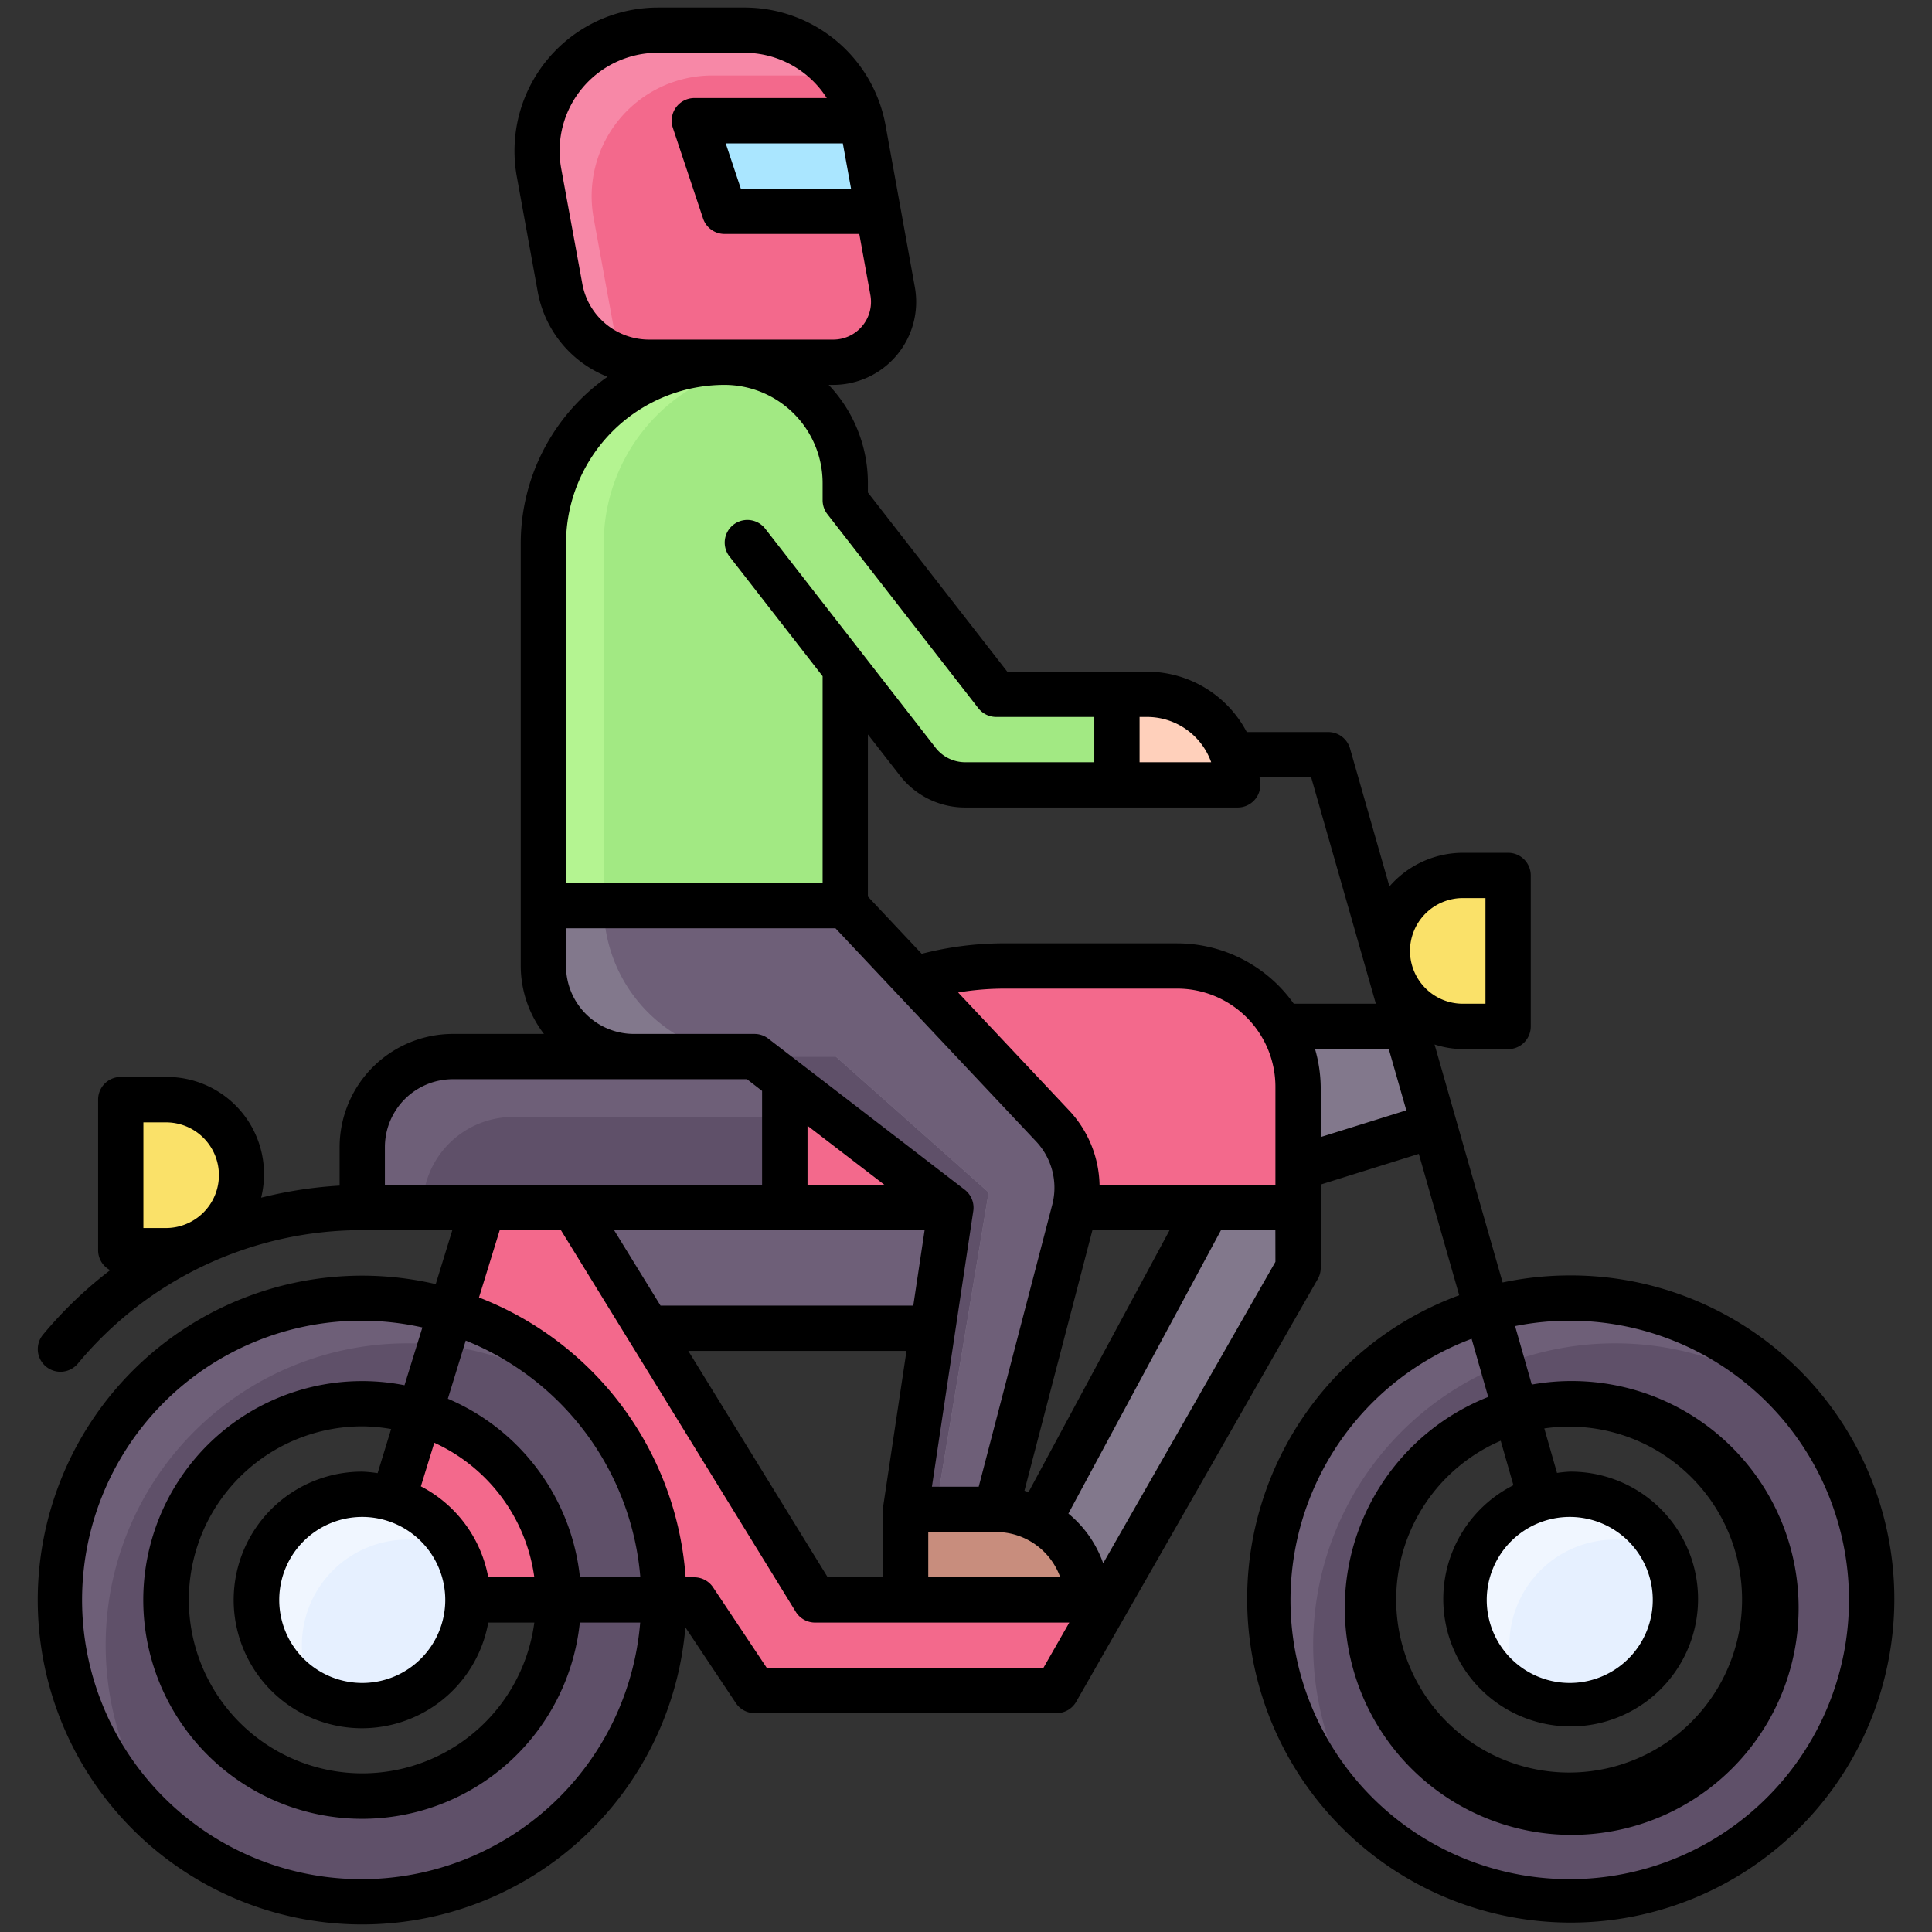 <svg id="Filled_Expand" height="512" viewBox="0 0 64 64" width="512" xmlns="http://www.w3.org/2000/svg" data-name="Filled Expand"><rect x="0" y="0" width="64" height="64" fill="#333333" stroke="none"/><path d="m42 39 5.508-1.721-.937-3.279h-4.571z" fill="#82788c"/><path d="m4 36.43h1.5a2.5 2.5 0 0 1 2.5 2.5 2.5 2.5 0 0 1 -2.5 2.5h-1.5a0 0 0 0 1 0 0v-5a0 0 0 0 1 0 0z" fill="#fae169"/><path d="m40 40-7 13 2 3 8-14v-2z" fill="#82788c"/><path d="m32 40h-13l2.462 4h10.538z" fill="#6e5f78"/><path d="m19 40 8 13h9.714l-1.714 3h-10l-2-3h-11l4-13z" fill="#f3698c"/><path d="m12 43a10 10 0 1 0 10 10 10 10 0 0 0 -10-10zm0 16.5a6.5 6.5 0 1 1 6.5-6.5 6.5 6.5 0 0 1 -6.5 6.5z" fill="#6e5f78"/><path d="m13.5 44.5a9.995 9.995 0 0 0 -7.778 16.278 9.995 9.995 0 0 0 14.056-14.056 9.948 9.948 0 0 0 -6.278-2.222zm-1.5 15a6.5 6.5 0 1 1 6.5-6.5 6.5 6.5 0 0 1 -6.5 6.5z" fill="#5f5069"/><path d="m52 43a10 10 0 1 0 10 10 10 10 0 0 0 -10-10zm0 16.5a6.5 6.5 0 1 1 6.5-6.5 6.5 6.5 0 0 1 -6.5 6.5z" fill="#6e5f78"/><path d="m53.5 44.5a9.995 9.995 0 0 0 -7.778 16.278 9.995 9.995 0 0 0 14.056-14.056 9.948 9.948 0 0 0 -6.278-2.222zm-1.5 15a6.5 6.5 0 1 1 6.5-6.5 6.5 6.5 0 0 1 -6.5 6.5z" fill="#5f5069"/><circle cx="12" cy="53" fill="#f0f6ff" r="3.5"/><path d="m10 54.5a3.453 3.453 0 0 0 .4 1.6 3.453 3.453 0 0 0 1.6.4 3.5 3.5 0 0 0 3.5-3.5 3.453 3.453 0 0 0 -.4-1.6 3.453 3.453 0 0 0 -1.6-.4 3.5 3.5 0 0 0 -3.5 3.5z" fill="#e6f0ff"/><path d="m48.457 29h1.5a0 0 0 0 1 0 0v5a0 0 0 0 1 0 0h-1.5a2.5 2.5 0 0 1 -2.5-2.5 2.5 2.5 0 0 1 2.5-2.5z" fill="#fae169"/><path d="m33.243 32h5.757a4 4 0 0 1 4 4v4h-17v-5a10.242 10.242 0 0 1 7.243-3z" fill="#f3698c"/><path d="m15 35h11a0 0 0 0 1 0 0v5a0 0 0 0 1 0 0h-14a0 0 0 0 1 0 0v-2a3 3 0 0 1 3-3z" fill="#6e5f78"/><path d="m17 37a3 3 0 0 0 -3 3h12v-3z" fill="#5f5069"/><path d="m36 53h-6v-3h3a3 3 0 0 1 3 3z" fill="#c88d7d"/><path d="m24 12a6 6 0 0 0 -6 6v12h10v-14a4 4 0 0 0 -4-4z" fill="#b4f491"/><path d="m24.889 12.107a6 6 0 0 0 -4.889 5.893v12h8v-14a4 4 0 0 0 -3.111-3.893z" fill="#a2e983"/><path d="m28 30h-10v2a3 3 0 0 0 3 3h4l6.5 5-1.5 10h3l2.581-9.9a3 3 0 0 0 -.718-2.813z" fill="#82788c"/><path d="m25 35 6.5 5-1.5 10h1l1.75-10.5-5.063-4.5z" fill="#5f5069"/><path d="m24.662 1h-2.869a4 4 0 0 0 -3.936 4.716l.7 3.821a3 3 0 0 0 2.943 2.463h6.1a2 2 0 0 0 1.967-2.358l-.967-5.358a4 4 0 0 0 -3.938-3.284z" fill="#f788a7"/><path d="m29.571 9.642-.971-5.358a3.955 3.955 0 0 0 -.6-1.465 3.96 3.96 0 0 0 -1.536-.319h-2.864a4 4 0 0 0 -3.936 4.716l.7 3.821a2.977 2.977 0 0 0 .291.827 2.985 2.985 0 0 0 .845.136h6.1a2 2 0 0 0 1.971-2.358z" fill="#f3698c"/><path d="m24 7h5.091l-.491-2.716c-.018-.1-.053-.188-.078-.284h-5.522z" fill="#aae6ff"/><path d="m28 16v.571l5 6.429h5a3 3 0 0 1 3 3h-9.022a2 2 0 0 1 -1.579-.772l-5.642-7.255" fill="#a2e983"/><path d="m38 23h-1v3h4a3 3 0 0 0 -3-3z" fill="#ffd0bb"/><circle cx="52" cy="53" fill="#f0f6ff" r="3.5"/><path d="m50 54.5a3.453 3.453 0 0 0 .4 1.6 3.453 3.453 0 0 0 1.6.4 3.5 3.5 0 0 0 3.5-3.5 3.453 3.453 0 0 0 -.4-1.6 3.453 3.453 0 0 0 -1.6-.4 3.5 3.5 0 0 0 -3.5 3.5z" fill="#e6f0ff"/><path d="m34.863 37.292-6.863-7.292h-8a5 5 0 0 0 5 5h2.687l5.063 4.5-1.75 10.5h2l2.581-9.9a3 3 0 0 0 -.718-2.808z" fill="#6e5f78"/><path d="m52 42.25a10.791 10.791 0 0 0 -2.224.234l-2.254-7.884a3.186 3.186 0 0 0 .936.154h1.5a.75.75 0 0 0 .75-.75v-5.004a.75.75 0 0 0 -.75-.75h-1.5a3.229 3.229 0 0 0 -2.431 1.115l-1.306-4.571a.75.75 0 0 0 -.721-.544h-2.7a3.736 3.736 0 0 0 -3.3-2h-4.633l-4.617-5.936v-.314a4.721 4.721 0 0 0 -1.3-3.25h.15a2.75 2.75 0 0 0 2.705-3.242l-.97-5.358a4.748 4.748 0 0 0 -4.673-3.9h-2.869a4.75 4.75 0 0 0 -4.673 5.6l.694 3.821a3.743 3.743 0 0 0 2.312 2.81 6.742 6.742 0 0 0 -2.876 5.519v14a3.715 3.715 0 0 0 .769 2.25h-3.019a3.754 3.754 0 0 0 -3.75 3.75v1.275a14.051 14.051 0 0 0 -2.6.4 3.219 3.219 0 0 0 -3.155-4h-1.495a.75.75 0 0 0 -.75.75v5a.745.745 0 0 0 .4.651 13.809 13.809 0 0 0 -2.225 2.136.75.75 0 0 0 1.154.959 12.221 12.221 0 0 1 9.421-4.421h2.984l-.55 1.788a10.746 10.746 0 1 0 8.27 11.37l1.672 2.508a.749.749 0 0 0 .624.334h10a.749.749 0 0 0 .651-.378l8-14a.748.748 0 0 0 .1-.372v-2.761l3.249-1.015 1.338 4.683a10.719 10.719 0 1 0 3.662-.657zm-45.814-1.711-.014.006a1.749 1.749 0 0 1 -.672.135h-.75v-3.5h.75a1.749 1.749 0 0 1 .686 3.359zm31.564-16.789h.25a2.255 2.255 0 0 1 2.122 1.5h-2.372zm-9.558-17.5h-3.651l-.5-1.5h3.879zm-8.902 3.15-.7-3.821a3.25 3.25 0 0 1 3.2-3.831h2.869a3.241 3.241 0 0 1 2.729 1.5h-4.388a.75.75 0 0 0 -.711.987l1 3a.75.75 0 0 0 .711.515h4.465l.368 2.026a1.25 1.25 0 0 1 -1.233 1.474h-6.1a2.25 2.25 0 0 1 -2.21-1.85zm-.54 8.6a5.256 5.256 0 0 1 5.25-5.25 3.254 3.254 0 0 1 3.25 3.25v.571a.754.754 0 0 0 .158.461l5 6.428a.75.75 0 0 0 .592.29h3.25v1.5h-4.272a1.245 1.245 0 0 1 -.987-.482l-5.642-7.255a.75.75 0 1 0 -1.184.921l3.085 3.966v6.85h-8.5zm0 12.75h8.926l6.641 7.056a2.237 2.237 0 0 1 .538 2.11l-2.434 9.334h-1.55l1.371-9.139a.752.752 0 0 0 -.284-.7l-6.5-5a.752.752 0 0 0 -.458-.161h-4a2.252 2.252 0 0 1 -2.25-2.25zm15.321 18.68c-.046-.014-.088-.035-.135-.047l2.252-8.633h2.557zm1.051 2.82h-4.372v-1.5h2.25a2.255 2.255 0 0 1 2.122 1.5zm-13.241-9-1.539-2.5h10.287l-.375 2.5zm8.148 1.5-.771 5.139a.829.829 0 0 0 -.008.111v2.25h-1.831l-4.619-7.5zm-3.279-5.5v-1.958l2.55 1.958zm-14 0v-1.25a2.252 2.252 0 0 1 2.25-2.25h9.745l.5.388v3.112zm4.945 13h-1.521a4.257 4.257 0 0 0 -2.232-3.013l.445-1.444a5.75 5.75 0 0 1 3.313 4.457zm-5.186-3.45a4.278 4.278 0 0 0 -.509-.05 4.25 4.25 0 1 0 4.174 5h1.526a5.747 5.747 0 1 1 -5.7-6.5 5.7 5.7 0 0 1 .957.089zm2.241 4.2a2.75 2.75 0 1 1 -2.75-2.75 2.752 2.752 0 0 1 2.75 2.75zm-2.75 9.25a9.25 9.25 0 1 1 1.992-18.276l-.592 1.914a7.25 7.25 0 1 0 5.807 7.862h2a9.257 9.257 0 0 1 -9.207 8.5zm7.211-10a7.262 7.262 0 0 0 -4.375-5.915l.592-1.926a9.271 9.271 0 0 1 5.784 7.841zm15.354 3h-9.165l-1.777-2.666a.749.749 0 0 0 -.623-.334h-.288a10.758 10.758 0 0 0 -6.845-9.269l.687-2.231h2.027l7.78 12.643a.751.751 0 0 0 .639.357h8.422zm7.685-13.45-5.706 9.985a3.727 3.727 0 0 0 -1.152-1.646l5.056-9.39h1.8zm0-2.551h-5.826a3.721 3.721 0 0 0 -1.015-2.472l-3.67-3.9a9.472 9.472 0 0 1 1.5-.128h5.761a3.254 3.254 0 0 1 3.25 3.251zm-3.25-8h-5.757a10.969 10.969 0 0 0 -2.71.347l-1.783-1.896v-5.371l1.058 1.359a2.732 2.732 0 0 0 2.17 1.062h9.022a.75.75 0 0 0 .75-.75c0-.086-.02-.166-.025-.25h1.709l2.143 7.5h-2.719a4.738 4.738 0 0 0 -3.858-2zm4.75 6.417v-1.666a4.7 4.7 0 0 0 -.188-1.25h2.443l.581 2.031zm2.958-6.166a1.752 1.752 0 0 1 1.75-1.75h.75v3.5h-.75a1.752 1.752 0 0 1 -1.75-1.75zm3.426 17.7a4.22 4.22 0 1 0 1.866-.45 4.187 4.187 0 0 0 -.422.043l-.421-1.474a5.729 5.729 0 1 1 -1.444.408zm1.866 1.05a2.75 2.75 0 1 1 -2.75 2.75 2.752 2.752 0 0 1 2.75-2.75zm0 12a9.244 9.244 0 0 1 -3.251-17.9l.55 1.926a7.517 7.517 0 1 0 1.443-.41l-.553-1.937a9.25 9.25 0 1 1 1.811 18.321z"/></svg>